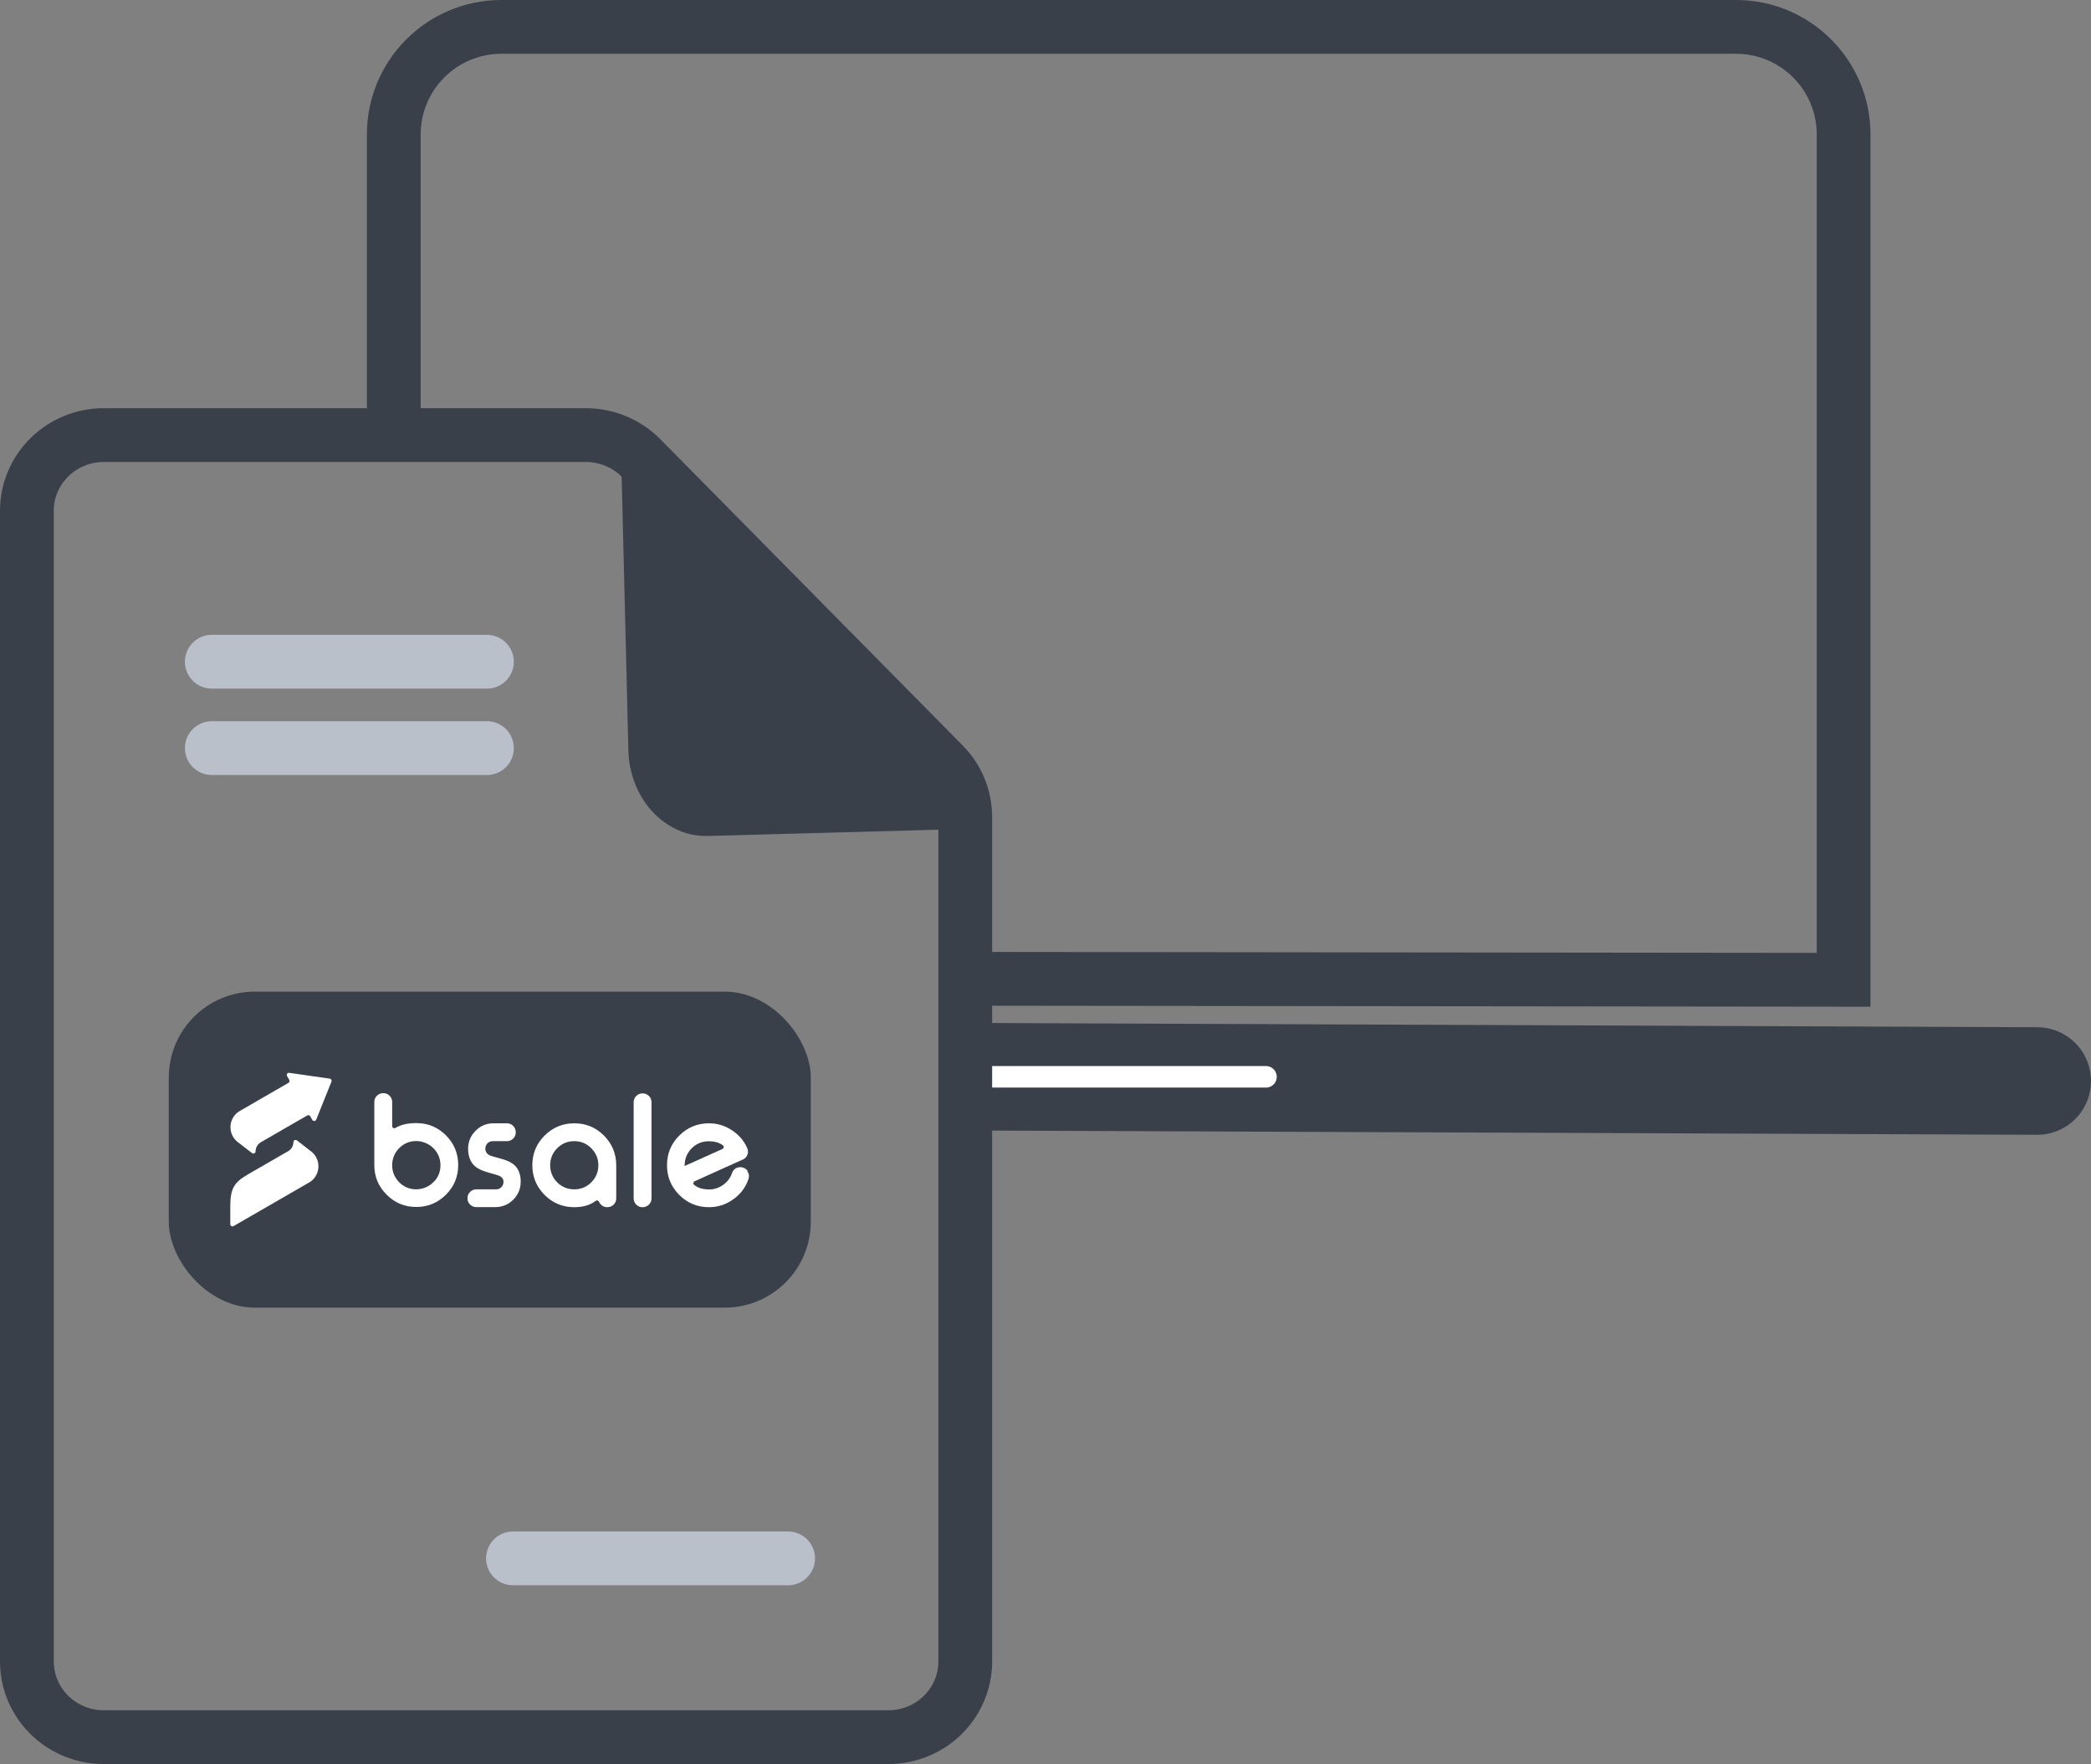 <?xml version="1.0" encoding="UTF-8"?><svg id="Layer_2" xmlns="http://www.w3.org/2000/svg" xmlns:xlink="http://www.w3.org/1999/xlink" viewBox="0 0 194.4 164"><rect x="0" y="0" width="194.4" height="164" fill="#808080" stroke="none"/><defs><style>.cls-1,.cls-2,.cls-3,.cls-4,.cls-5{fill:none;}.cls-6{clip-path:url(#clippath);}.cls-7{fill:#fff;}.cls-8{fill:#39404a;}.cls-2,.cls-3,.cls-4,.cls-5{stroke-miterlimit:10;}.cls-2,.cls-4{stroke:#39404a;}.cls-2,.cls-5{stroke-width:5px;}.cls-9{clip-path:url(#clippath-1);}.cls-3{stroke:#fff;stroke-width:2px;}.cls-3,.cls-4,.cls-5{stroke-linecap:round;}.cls-4{stroke-width:10px;}.cls-5{stroke:#bac0ca;}</style><clipPath id="clippath"><rect class="cls-1" x="21.41" y="99.74" width="48.24" height="14.27"/></clipPath><clipPath id="clippath-1"><rect class="cls-1" x="21.41" y="99.74" width="48.24" height="14.27"/></clipPath></defs><g id="Layer_3"><g><g><path class="cls-2" d="M36.61,40.5V12.5c0-5.52,4.48-10,10-10h114.79c5.52,0,10,4.48,10,10V91.09l-79.9-.09"/><line class="cls-4" x1="92.5" y1="100.11" x2="189.4" y2="100.5"/><line class="cls-3" x1="89.5" y1="100.11" x2="117.7" y2="100.11"/></g><g><path class="cls-2" d="M4.27,159.1c-1.1-1.24-1.77-2.86-1.77-4.64V47.49c0-3.89,3.2-7.04,7.15-7.04H54.47c1.93,0,3.78,.77,5.13,2.13l28.12,28.48c1.3,1.31,2.02,3.07,2.02,4.91v78.49c0,3.89-3.2,7.04-7.15,7.04H9.65c-2.14,0-4.07-.93-5.38-2.4Z"/><path class="cls-8" d="M91.07,77.03l-25.25,.69c-3.98,.11-7.29-3.46-7.4-7.97l-.73-29.7"/><line class="cls-5" x1="19.69" y1="61.52" x2="45.27" y2="61.52"/><line class="cls-5" x1="19.69" y1="69.55" x2="45.27" y2="69.55"/><line class="cls-5" x1="47.69" y1="144.88" x2="73.27" y2="144.88"/><rect class="cls-8" x="15.69" y="92.19" width="59.69" height="29.38" rx="8" ry="8"/><g id="Ilustración_2"><g class="cls-6"><g class="cls-9"><path class="cls-7" d="M29,107.1h0l-.04-.03s-.05-.04-.07-.05l-1.28-1c-.13-.1-.33-.01-.33,.15,0,.35-.18,.68-.51,.87l-.22,.12c-.8,.46-2.5,1.44-3.48,2.01-1.3,.75-1.66,1.3-1.66,3.01v1.64c0,.15,.17,.25,.3,.17l7.02-4.05c.84-.48,1.12-1.55,.64-2.39-.1-.18-.23-.32-.37-.45m9.71-2.69c-.8,0-1.45,.15-1.94,.45-.13,.08-.31-.01-.31-.17v-2.24c0-.23-.08-.42-.24-.58-.16-.16-.35-.24-.58-.24h-.02c-.22,0-.41,.08-.58,.24-.16,.16-.24,.36-.24,.58v5.88c0,1.07,.39,1.99,1.15,2.74,.76,.76,1.67,1.14,2.75,1.14s1.99-.38,2.76-1.14c.76-.76,1.14-1.68,1.14-2.76s-.38-1.99-1.14-2.76c-.76-.76-1.68-1.14-2.76-1.14m1.73,5.35c-.48,.57-1.21,.87-1.95,.8-.53-.05-.98-.26-1.37-.65-.43-.44-.65-.97-.65-1.58s.22-1.15,.65-1.59c.38-.38,.84-.6,1.37-.65,.74-.07,1.47,.24,1.95,.8,.34,.41,.52,.89,.52,1.44s-.17,1.02-.51,1.43m-13.55-9.36c.06,.1,.02,.22-.07,.27l-4.52,2.61c-.84,.48-1.12,1.55-.64,2.39,.1,.18,.23,.32,.37,.45h0l.04,.03s.05,.04,.08,.06l1.28,.99c.13,.1,.33,.01,.33-.15,0-.35,.18-.68,.51-.87l4.3-2.48c.1-.06,.22-.02,.27,.07l.2,.35c.08,.14,.3,.13,.36-.03l1.42-3.54c.05-.12-.03-.25-.16-.27l-3.77-.54c-.17-.02-.29,.15-.2,.3l.2,.35Zm42.62,8.46c-.17-.23-.39-.35-.67-.35-.39,0-.65,.19-.79,.56-.15,.44-.42,.8-.81,1.08-.39,.28-.83,.43-1.31,.43-.59,0-1.06-.14-1.4-.43-.11-.09-.08-.27,.05-.33,.36-.17,1.03-.47,1.99-.9,1.03-.46,1.86-.84,2.49-1.12,.21-.09,.36-.25,.43-.46,.04-.09,.05-.19,.05-.28,0-.12-.03-.23-.08-.35-.31-.68-.78-1.22-1.42-1.64-.64-.42-1.35-.64-2.13-.64-1.07,0-1.99,.38-2.76,1.14-.76,.76-1.14,1.68-1.14,2.76s.38,1.99,1.14,2.76c.76,.76,1.68,1.14,2.76,1.14,.84,0,1.6-.25,2.27-.74,.67-.47,1.14-1.1,1.4-1.87,.04-.1,.05-.2,.05-.29,0-.16-.05-.31-.16-.45m-5.82-.53c0-.62,.22-1.15,.65-1.59,.44-.44,.97-.66,1.59-.66,.55,0,.99,.13,1.32,.38,.12,.09,.09,.28-.05,.34l-3.51,1.58v-.05Zm-3.9-6.7h-.02c-.22,0-.41,.08-.58,.24-.16,.16-.24,.36-.24,.58v8.94c0,.23,.08,.42,.24,.58,.16,.16,.35,.24,.58,.24h.02c.22,0,.41-.08,.58-.24,.16-.15,.24-.35,.24-.58v-8.94c0-.23-.08-.42-.24-.58-.16-.16-.35-.24-.58-.24m-13.11,6.09c-.66-.18-1.04-.29-1.13-.34-.26-.14-.39-.34-.39-.61,0-.19,.07-.36,.2-.5,.14-.14,.3-.2,.5-.2h1.31c.23,0,.42-.08,.58-.24,.16-.15,.24-.35,.24-.58h0c0-.24-.08-.43-.24-.6-.16-.16-.36-.24-.58-.24h-1.25c-.65,0-1.21,.23-1.67,.7-.46,.46-.69,1.02-.69,1.67s.19,1.18,.56,1.55c.26,.26,.66,.46,1.2,.62,.69,.19,1.07,.31,1.14,.34,.26,.13,.39,.31,.39,.56,0,.2-.07,.37-.2,.5-.14,.14-.3,.2-.5,.2h-1.83c-.22,0-.41,.08-.58,.24-.16,.16-.24,.36-.24,.58h0c0,.24,.08,.44,.24,.59,.16,.16,.35,.24,.58,.24h1.77c.65,0,1.21-.23,1.67-.69,.46-.47,.69-1.02,.69-1.67s-.19-1.17-.56-1.52c-.26-.25-.66-.45-1.2-.6m6.74-3.31c-1.07,0-1.99,.38-2.76,1.14-.76,.76-1.14,1.68-1.14,2.76s.38,1.99,1.14,2.76c.76,.76,1.68,1.14,2.76,1.14,.83,0,1.5-.2,1.99-.59,.11-.08,.26-.04,.31,.09,.04,.1,.1,.18,.18,.26,.16,.16,.35,.24,.58,.24h.02c.22,0,.41-.08,.58-.24,.16-.15,.24-.35,.24-.58v-3.08c0-1.07-.38-1.99-1.14-2.76-.76-.76-1.68-1.14-2.76-1.14m1.58,5.49c-.43,.43-.96,.65-1.58,.65s-1.15-.22-1.59-.65c-.43-.44-.65-.97-.65-1.59s.22-1.15,.65-1.58c.44-.44,.97-.66,1.59-.66s1.15,.22,1.58,.66c.44,.44,.66,.97,.66,1.58s-.22,1.15-.66,1.59"/></g></g></g></g></g></g></svg>